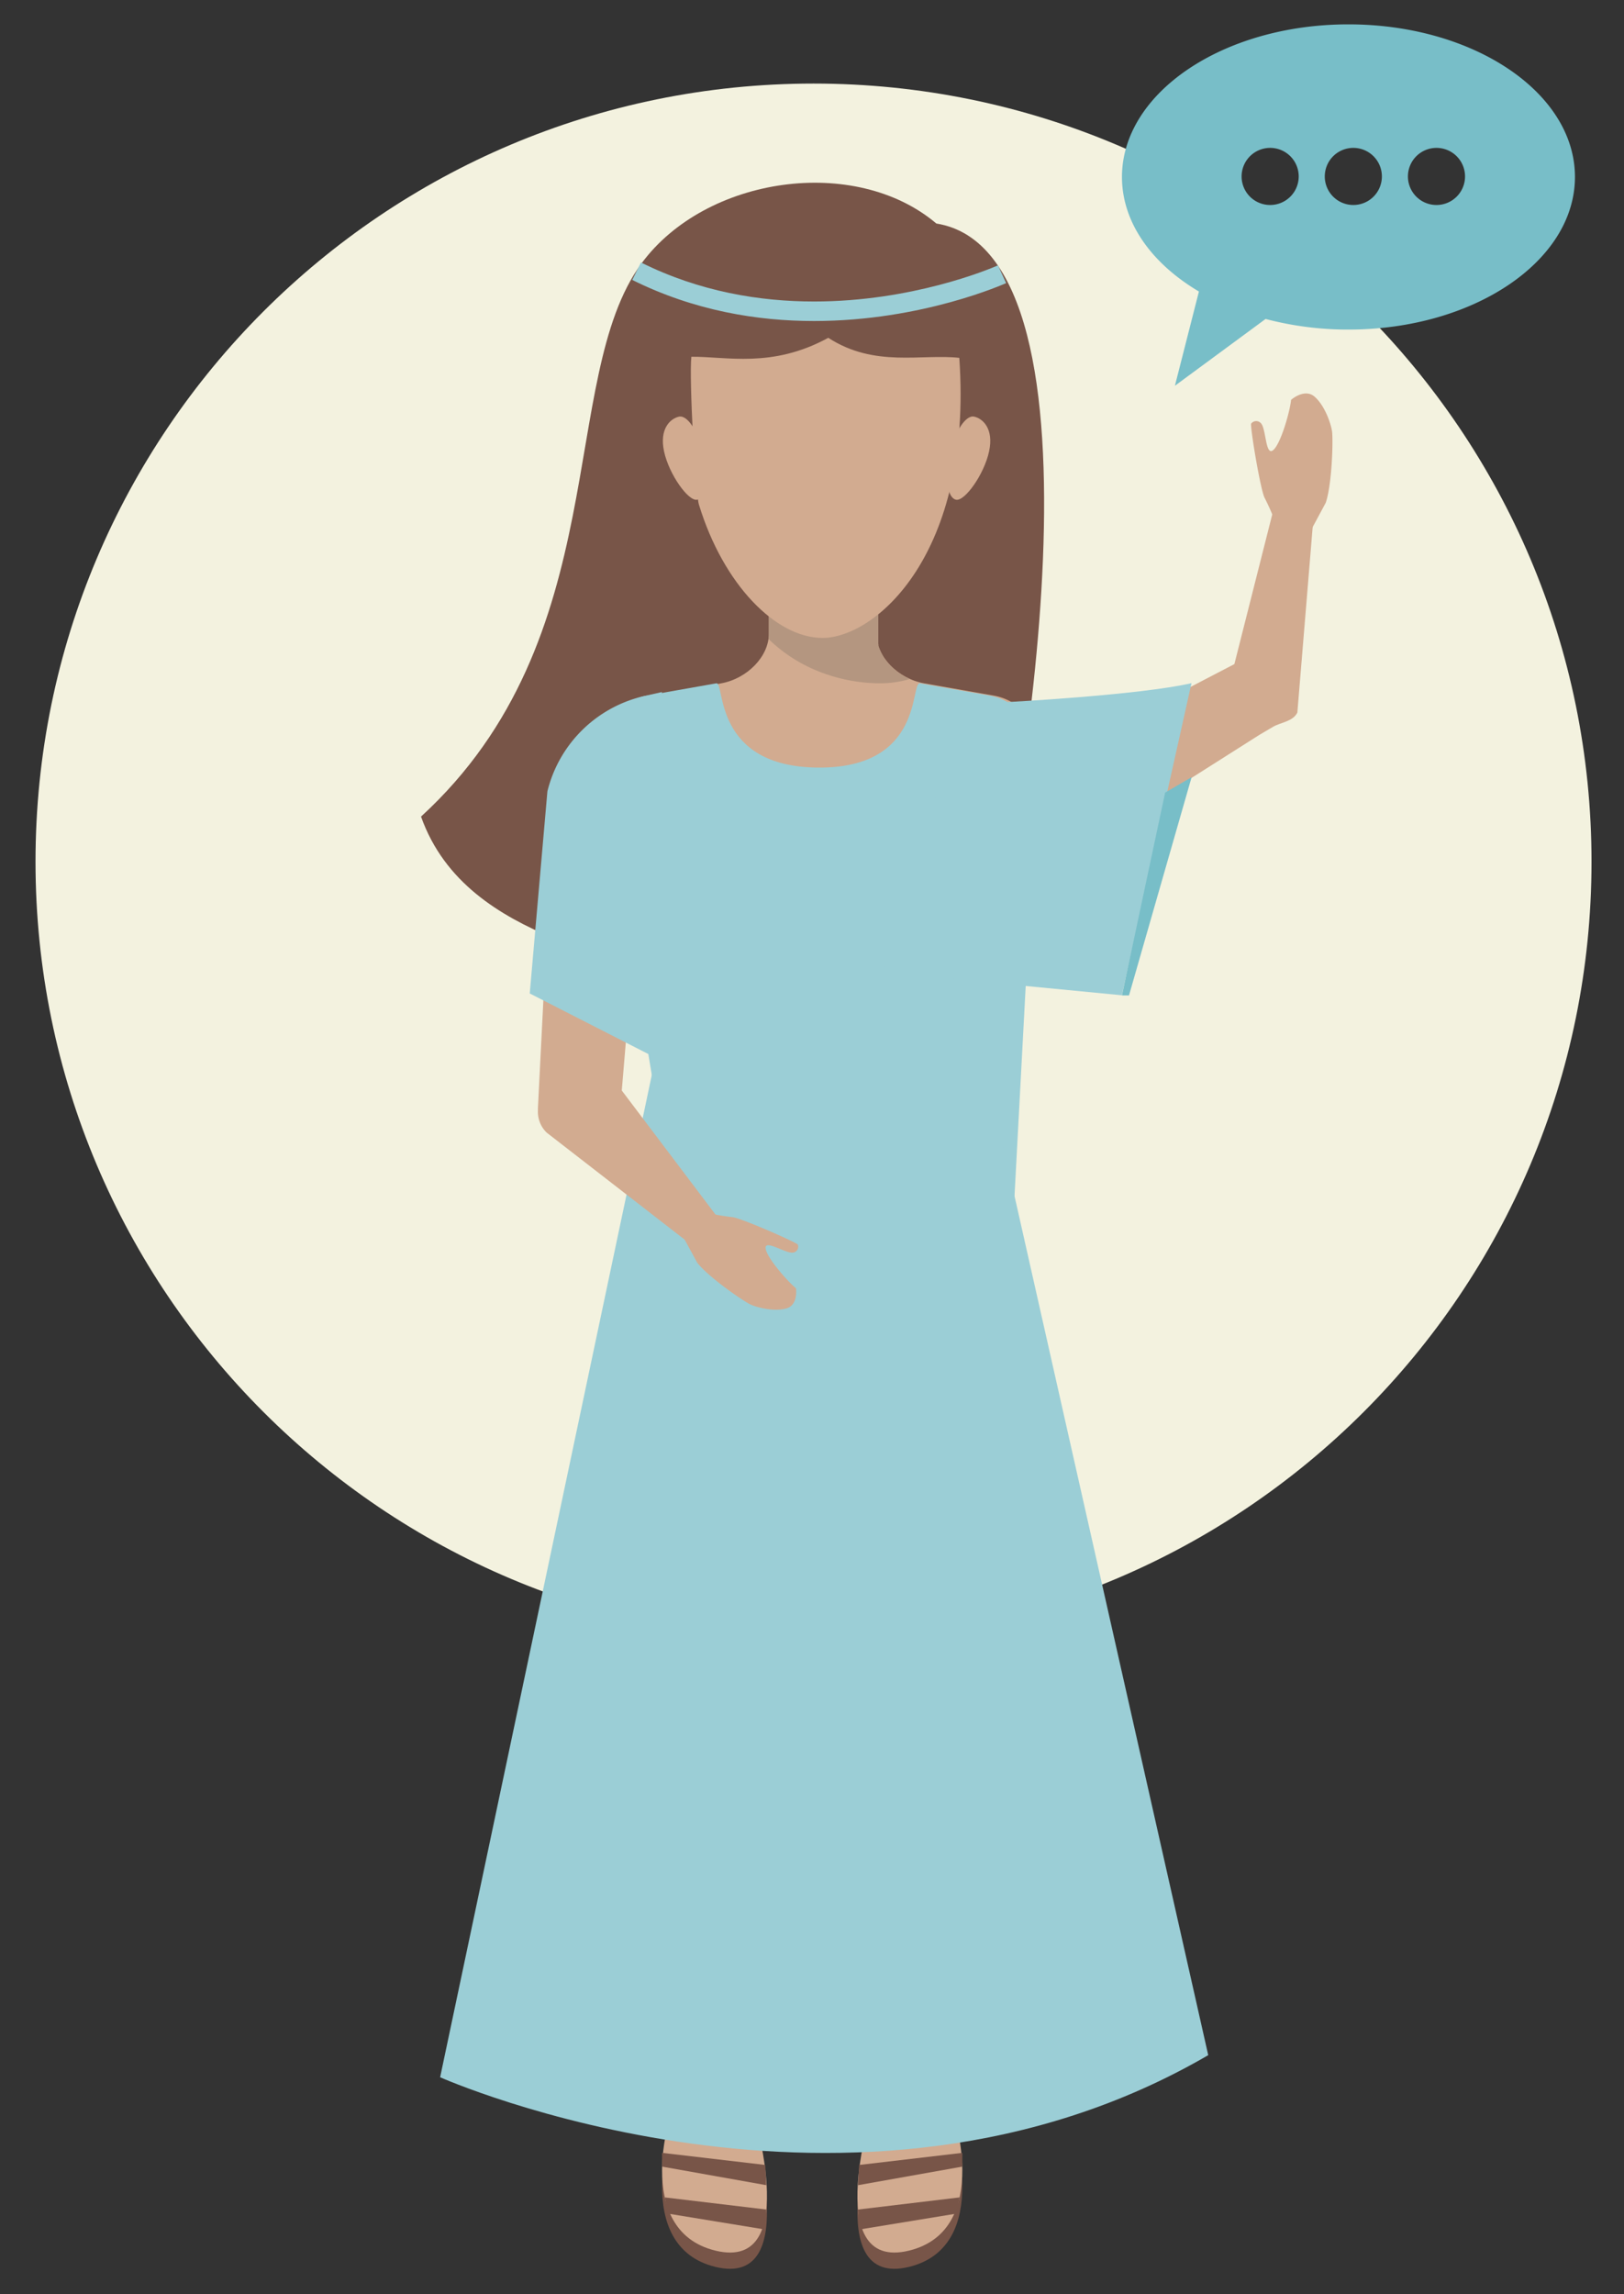 <svg id="Layer_1" data-name="Layer 1" xmlns="http://www.w3.org/2000/svg" xmlns:xlink="http://www.w3.org/1999/xlink" viewBox="0 0 600 847.47"><rect x="0" y="0" width="600" height="847.47" fill="#333333" stroke="none"/><defs><style>.cls-1{fill:none;}.cls-2{clip-path:url(#clip-path);}.cls-3{fill:#6d6967;}.cls-4{fill:#817d7b;}.cls-5{fill:#928d8c;}.cls-6{fill:#3ba291;}.cls-7{fill:#9dced6;}.cls-8{clip-path:url(#clip-path-2);}.cls-9{fill:#f3f2df;}.cls-10{fill:#d2ab90;}.cls-11{fill:#785548;}.cls-12{fill:#6b4e42;}.cls-13{fill:#b49680;}.cls-14{fill:#9bced6;}.cls-15{fill:#78bec8;}</style><clipPath id="clip-path"><path class="cls-1" d="M-886.28,300c0,160.32,130,290.28,290.28,290.28s290.28-130,290.28-290.28S-435.68,9.72-596,9.72-886.28,139.68-886.28,300"/></clipPath><clipPath id="clip-path-2"><rect class="cls-1" x="13.12" y="8.96" width="574.91" height="829.17"/></clipPath></defs><title>EEI-POTB-LittleMaid</title><g class="cls-2"><path class="cls-3" d="M23.47-216.28S184.8-385,211.4-417.71c21.52,15.5,54.9,46.88,73.2,64.53V299.63H-305.13c-199.84-66.29-304.76-126.29-199-155.94C-380.28,109-101.07-91.17,23.47-216.28"/><path class="cls-4" d="M58.91-16.41C49,5.84-97.15,153.52-97.15,153.52s26,117.36,37.12,134-29.46-14.6-46,12.1H-305.13c-154.6-51.28-329.43-76.49-316.83-109.1,3.7-9.54,93.88-40.12,117.82-46.83C-380.28,109-101.07-91.17,23.47-216.28c0,0,161.33-168.71,187.93-201.42,12.17,8.77-131.9,355-152.49,401.29"/><path class="cls-5" d="M211.4-417.7C115.15-284.15,36.19-145.66-112-22s-207.64,158.2-227.41,175.51-44,34.76-4.85,90.43c6.84,9.73,4.46,24-4.13,40.9-116.24-41-267.88-65.71-273.59-94.33-2.69-13.51,86.44-38,117.82-46.83C-380.28,109-101.07-91.17,23.47-216.28c0,0,161.33-168.71,187.93-201.42"/><path class="cls-6" d="M79.93,299.63c-32.3-71.19-460.67-48.4-496-91.19-42.91-51.93-174.63-37.13-235-37.16-92.6,0,4.77-29.39-52.81-41.29-11.88-2.46-101.62-6.6-111.64-8.38-10.6-1.88-1.92-11.77,5.28-18l.94-.71c-10,7.71-31.87,18.62-21.75,27.28,8.84,7.56,22.23,6.3,39.55,12.15,20.67,7-15.78,24.26-22.74,29-19.42,13.17-28.62,40.79,19.67,47.37,37.62,5.13,18.1,24-32.74,32-82.42,13.1-233,19-249.52,49Z"/><path class="cls-7" d="M77.21,414.07C93.13,394.72-446.14,253.6-486.5,220.71c-61.75-50.31-258.22-25.31-246.22-49.92,7.66-15.71,12.81-32-13.73-37.51-21.29-4.4-73.08.8-80.43-7s11.58-17.88,18.78-24.17l.51-1.86c-10,7.71-30.09,20.54-20,29.19,8.83,7.56,56.28,5.31,73.6,11.15,20.67,7-7.28,27.77-13.54,33.39-17.83,16-3.66,40.25,55.36,41.16s75.92,34.76,38.87,50.32c-28.85,12.11-333.23,94.67-364.46,101.77l331.16,305.84Z"/></g><g class="cls-8"><path class="cls-9" d="M588,318.33C588,159.57,459.33,30.87,300.57,30.87S13.12,159.57,13.12,318.33s128.7,287.46,287.45,287.46S588,477.1,588,318.33"/><path class="cls-10" d="M364,548.93c-25.83-3.83-49.51-19.07-49.94-9.38-.73,16.29,14,175.37,11.06,210.81-.71,8.72-.32,16.59-3.31,26.86-2.6,8.93-6.08,28.82,17.42,24,13-2.67,13.43-15.31,13.15-16.73-7.8-40,11.62-235.57,11.62-235.57"/><path class="cls-10" d="M238.23,553.68c25.83-3.83,47-23.82,47.44-14.14.73,16.3-14,175.37-11.06,210.82.71,8.72.32,16.59,3.32,26.87,2.6,8.92,6.07,28.81-17.43,24-13-2.67-13.43-15.31-13.15-16.74,7.8-40-9.12-230.81-9.12-230.81"/><path class="cls-11" d="M264.28,837.42c-30.94-7.57-17.07-52.73-13.32-57.9,5.48-7.56,17.61.39,26.31,2.79,0,0,20.22,63.22-13,55.11"/><path class="cls-10" d="M264.28,831.41c-30.94-7.56-17.07-52.73-13.32-57.9,5.48-7.55,17.61.39,26.31,2.79,0,0,20.22,63.23-13,55.11"/></g><polygon class="cls-11" points="245.63 811.76 283.12 816.24 282.67 823.62 246.76 817.74 245.63 811.76"/><polygon class="cls-11" points="244.6 795.3 282.73 799.77 283.11 807.24 244.6 800.38 244.6 795.3"/><g class="cls-8"><path class="cls-11" d="M335.87,837.42c30.93-7.57,17.07-52.73,13.32-57.9-5.49-7.56-17.61.39-26.31,2.79,0,0-20.23,63.22,13,55.11"/><path class="cls-10" d="M335.87,831.41c30.93-7.56,17.07-52.73,13.32-57.9-5.49-7.55-17.61.39-26.31,2.79,0,0-20.23,63.23,13,55.11"/></g><polygon class="cls-11" points="354.51 811.76 317.03 816.24 317.48 823.62 353.39 817.74 354.51 811.76"/><polygon class="cls-11" points="355.54 795.3 317.42 799.77 317.03 807.24 355.54 800.38 355.54 795.3"/><g class="cls-8"><path class="cls-11" d="M249.87,367.72c6.95,9.42,36.25,2.7,63.63-4,22.9-5.62,44.45-11.24,50.44-7.43,12.55-45.41,50.48-262.74-18-273.72C315.94,57.16,260.72,65.1,237,97.32c-31.27,42.59-9.38,138.35-81.45,204.34,17.3,48.71,81.72,49,94.28,66.06"/><path class="cls-11" d="M289.07,225.15c10.19,1,15.78,2,27.68-2.38,59.39-24.34,90.16-147.92-11.4-139.22-110-9.1-58.6,122.62-16.28,141.6"/><path class="cls-10" d="M245.35,166.82c1.85,8.47,9,18.47,12.21,17.78s4.23-8.12,2.38-16.59-5.91-14.78-9.08-14.09-7.35,4.43-5.51,12.9"/><path class="cls-10" d="M365.41,166.82c-1.84,8.47-9,18.47-12.2,17.78S349,176.48,350.83,168s5.92-14.78,9.08-14.09,7.35,4.43,5.5,12.9"/><path class="cls-10" d="M323.73,234.12V218.91H284.06v15.21c0,8.41-8,16.62-17.77,18.35L240.48,257c-9.8,1.74-17.75,11.21-17.75,21.17l81.6,21.65,80.72-21.65c0-10-7.95-19.43-17.75-21.17l-25.8-4.55c-9.81-1.73-17.77-9.94-17.77-18.35"/><path class="cls-12" d="M284.06,234.12l-.15,1.92h0a13.81,13.81,0,0,0,.14-1.93m39.67.31c0,.06,0,.12,0,.18s0-.12,0-.18m0,.24c0,.08,0,.16,0,.24,0-.08,0-.16,0-.24m0,.3a1.1,1.1,0,0,1,0,.18,1.1,1.1,0,0,0,0-.18m0,.26c0,.06,0,.12,0,.18s0-.12,0-.18m0,.24c0,.08,0,.16,0,.23s0-.15,0-.23m0,.31c0,.05,0,.11,0,.16s0-.11,0-.16m0,.25,0,.18,0-.18m0,.24a1.7,1.7,0,0,0,0,.22,1.7,1.7,0,0,1,0-.22m.05.32,0,.13,0-.13m.05.24a.59.59,0,0,1,0,.13.59.59,0,0,0,0-.13m.06.31,0,.12,0-.12m.06.25,0,.1,0-.1m.06.23,0,.09,0-.09m.09.35a.14.14,0,0,1,0,.06.14.14,0,0,0,0-.06m.06.21,0,.08,0-.08m.07.22h0m.12.36v0m.07.2v0s0,0,0,0m.21.58h0m.31.75h0m.35.72,0,0,0,0m.3.55h0Zm.09.18,0,0,0,0m.3.49a.41.41,0,0,0,0,.09.41.41,0,0,1,0-.09m.12.2.07.1-.07-.1m.13.2.13.2c-.05-.06-.08-.13-.13-.2m.18.27a1.19,1.19,0,0,0,.09.15,1.19,1.19,0,0,1-.09-.15m.14.22.13.18-.13-.18m.14.2c.06.08.11.16.17.23s-.11-.15-.17-.23m.17.24a22.83,22.83,0,0,0,9.13,7.27h0a24.4,24.4,0,0,1-3.34-1.82,22.19,22.19,0,0,1-5.79-5.45"/><path class="cls-13" d="M323.73,218.91H284.06v15.21a13.92,13.92,0,0,1-.14,1.93,56.69,56.69,0,0,0,20.77,12.81,61.79,61.79,0,0,0,20,3.56,38.27,38.27,0,0,0,11.44-1.59,22.83,22.83,0,0,1-9.13-7.27h0l-.16-.23,0,0-.13-.18a.18.18,0,0,0-.05-.07l-.1-.15,0-.07-.13-.19-.07-.11-.06-.1-.07-.12a.22.22,0,0,1,0-.08q-.15-.22-.27-.45l0,0a1.3,1.3,0,0,1-.08-.17h0c-.1-.17-.19-.34-.28-.52l0,0c-.09-.18-.17-.36-.26-.53s0-.13-.08-.19h0c-.11-.24-.21-.48-.31-.74h0c-.08-.18-.14-.36-.21-.54v0l-.06-.17v0c0-.12-.08-.23-.11-.35h0c0-.06,0-.1,0-.15l0-.08a.89.89,0,0,1,0-.14l0-.07c0-.09,0-.18-.07-.27s0,0,0-.07l0-.14a.3.3,0,0,1,0-.1.5.5,0,0,1,0-.13l0-.12,0-.18,0-.13s0-.07,0-.11l0-.14s0-.06,0-.09a1.7,1.7,0,0,1,0-.22.13.13,0,0,1,0-.06l0-.18a.28.28,0,0,0,0-.09c0-.05,0-.11,0-.16v-.08l0-.23v-.06c0-.06,0-.12,0-.18a.19.19,0,0,1,0-.08c0-.06,0-.12,0-.18s0,0,0-.06,0-.16,0-.24v-.06c0-.06,0-.12,0-.18V218.91Z"/><path class="cls-10" d="M258.28,186.59c9,29.35,28.35,49.07,45.61,49.07,19.43,0,55.59-30.68,50.53-103.46-13.84-1.58-31.32,3.71-48.41-7.41-20.74,11.35-37.59,6.88-50.58,7-.88,7.79,1.47,51.45,2.85,54.78"/><path class="cls-14" d="M339.94,252.43c-3.79-.67,1.68,31.33-37.54,31.13s-34.48-31.71-37.75-31.13L238.82,257C229,258.72,221,268.21,221,278.18L244.9,421.62l129.92,20.19,8.73-163.63c0-10-8-19.46-17.78-21.2Z"/><path class="cls-14" d="M368.75,98l-.29.13c-3.19,1.4-31.62,13.27-67.73,13.25-19.93,0-42.17-3.59-63.93-14.42l-3.21,6.45c23,11.43,46.35,15.18,67.14,15.18,40.19,0,70.73-13.92,71-14l-3-6.56Z"/><path class="cls-14" d="M244.61,379.15l-82,388.22s152.85,68.06,283.78-8.16L360.57,378.64Z"/><path class="cls-10" d="M249.87,452.29l14.56-3.59s3.08.6,6.18.93,22.4,8.75,24.13,10.1a2.19,2.19,0,0,1-1.73,3c-2.57.49-10.35-4.93-10.16-1.67s8,12.22,11.23,14.85c0,0,.92,6.14-3.51,7.43s-10.76-.26-13.32-1.45-15.42-10-19.65-15.42Z"/><path class="cls-10" d="M264.34,448.67l-34.62-45.82,6.48-77.07c.13-.73-31.86-27.2-32.36-17.5l-5.1,101.11,0,.82a10.73,10.73,0,0,0,3.25,8.21l51.24,39.73c4.29,4.16,7.78,6.32,11.94,2s3.5-7.36-.79-11.51"/><path class="cls-10" d="M481.69,200.81,470,189.91s-1.27-3.09-2.78-6-5.22-25.05-5-27.38a2.33,2.33,0,0,1,3.65-.17c1.93,2,1.63,12.08,4.42,10s6.27-14.2,6.71-18.65c0,0,4.94-4.39,8.66-1.19s6,9.75,6.46,12.73.05,19.56-2.32,26.49Z"/><path class="cls-10" d="M470.05,190l-14,55.33-79.23,41.22c-.73.31-5.71,44.23,3.22,39l85.25-54.08,5.09-3c2.72-1.6,7.31-1.91,8.94-5.24L485,194.44c1.21-6.24,1.1-10.61-5.14-11.83s-8.59,1.16-9.8,7.4"/><path class="cls-14" d="M244.53,255.66l-6.45,1.46a47.81,47.81,0,0,0-35.84,35.23L195.72,367l49.18,25.12Z"/><path class="cls-15" d="M458.72,65.19a10.55,10.55,0,1,1,10.54,10.54,10.54,10.54,0,0,1-10.54-10.54m30.73,0A10.55,10.55,0,1,1,500,75.73a10.55,10.55,0,0,1-10.55-10.54m30.72,0a10.55,10.55,0,1,1,10.55,10.54,10.55,10.55,0,0,1-10.55-10.54m-105.65.17c0,16.87,11,32,28.43,42.33l-8.87,34.81,33.5-24.67a119.53,119.53,0,0,0,30.62,3.92c46.22,0,83.68-25.25,83.68-56.39S544.42,9,498.2,9s-83.68,25.25-83.68,56.4"/><path class="cls-14" d="M372,259.37s49.1-2.58,68.21-7l-25.73,115.3-88.16-8.52,26.82-90.56Z"/></g><polygon class="cls-15" points="417.12 367.72 440.25 287.1 430.47 292.8 414.52 367.72 417.12 367.72"/></svg>
